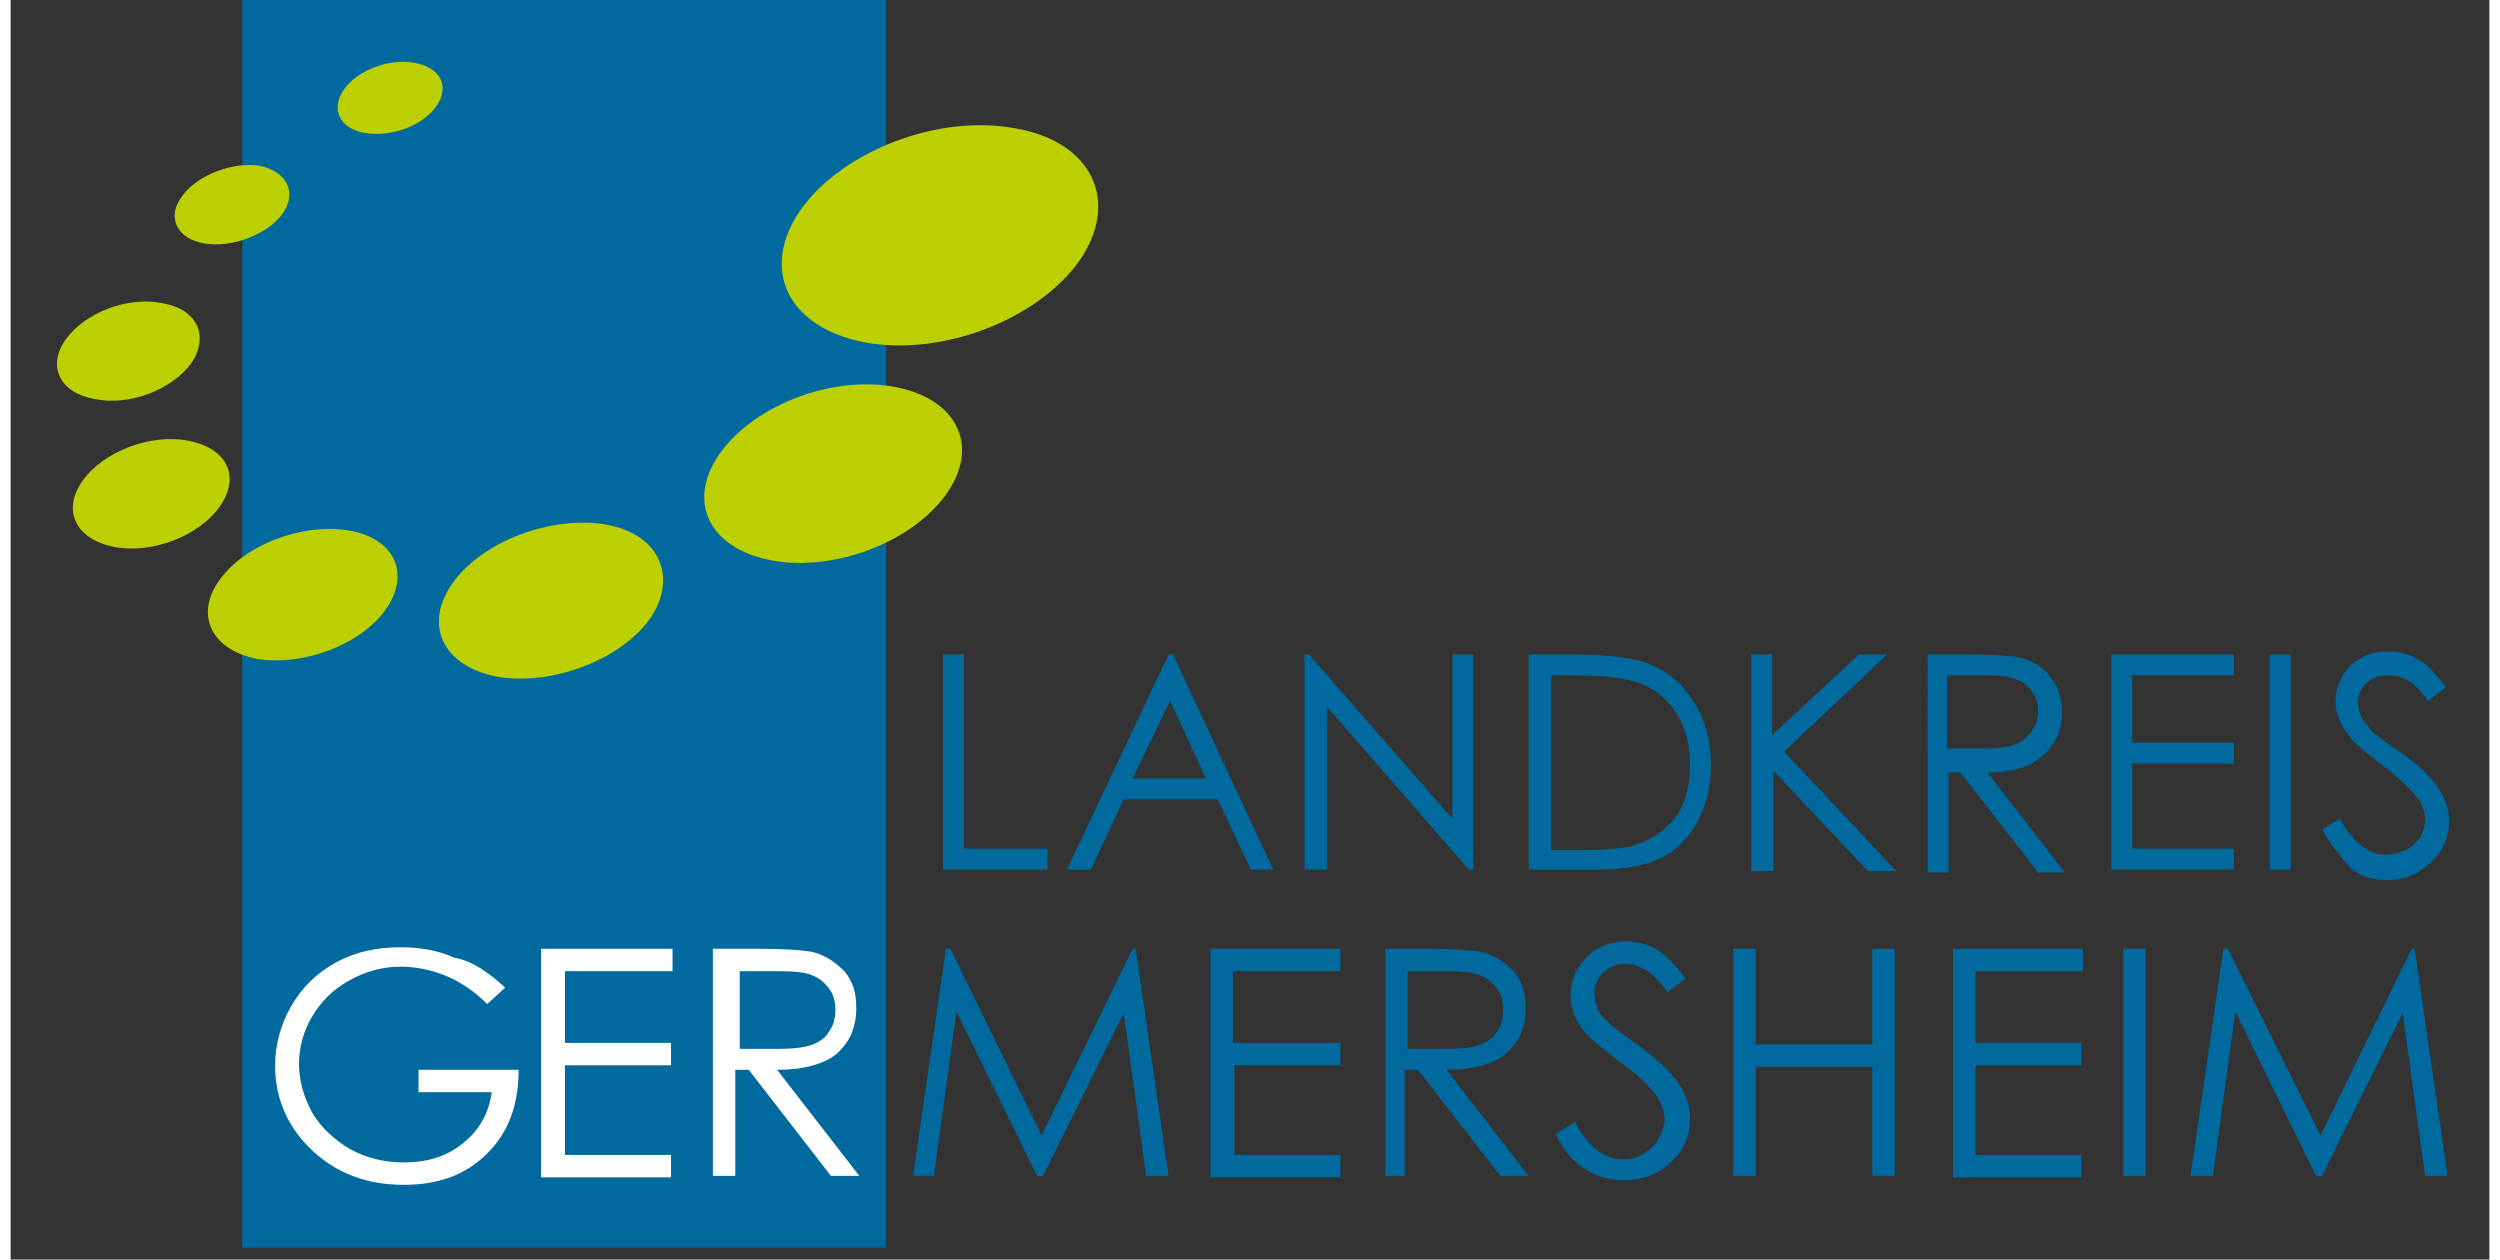 <?xml version="1.0" encoding="utf-8" standalone="no"?><!-- Generator: $$$/GeneralStr/196=Adobe Illustrator 27.6.0, SVG Export Plug-In . SVG Version: 6.00 Build 0)  --><svg xmlns="http://www.w3.org/2000/svg" xmlns:xlink="http://www.w3.org/1999/xlink" height="132" id="Ebene_1" style="enable-background:new 0 0 165.9 84.3;" version="1.1" viewBox="0 0 165.9 84.3" width="262" x="0px" xml:space="preserve" y="0px">
<rect x="0" y="0" width="165.9" height="84.3" fill="#333333" stroke="none"/>
<style type="text/css">
	.Harmonische_x0020_Collage{fill:url(#);}
	.Breit_x0020_Aqua_x002D_Neon{fill:none;stroke:#90D2E5;stroke-width:7;stroke-linecap:round;stroke-linejoin:round;}
	.Prägung_x0020_blind{fill:none;stroke:#E6D7CE;stroke-width:2;}
	.Schlagschatten_x0020_weich{fill:#8AB1D7;}
	.Gemeißelt{opacity:0.7;fill:#32A336;stroke:#2B702F;stroke-width:5;}
	.st0{fill:#00699D;}
	.st1{fill:#FFFFFF;}
	.st2{fill:#BCCF00;stroke:#006A32;stroke-width:1.959;}
	.st3{fill:#BCCF00;stroke:#7A9E1A;stroke-width:1.959;}
	.st4{fill:#BCCF00;}
</style>
<rect class="st0" height="83.5" width="43.1" x="15.5"/>
<g>
	<path class="st1" d="M33.1,66.1l-1.2,1.1c-0.8-0.8-1.8-1.5-2.8-1.9c-1-0.4-2-0.6-3-0.6c-1.2,0-2.3,0.3-3.4,0.9   c-1.1,0.6-1.9,1.4-2.5,2.4c-0.6,1-0.9,2.1-0.9,3.2c0,1.1,0.3,2.2,0.9,3.3c0.6,1,1.5,1.8,2.5,2.4c1.1,0.6,2.3,0.9,3.6,0.9   c1.6,0,2.9-0.4,4-1.3s1.7-2,1.9-3.4h-4.9v-1.5H34c0,2.4-0.7,4.2-2.1,5.6c-1.4,1.4-3.2,2.1-5.6,2.1c-2.8,0-5-1-6.7-2.9   c-1.3-1.5-1.9-3.2-1.9-5.1c0-1.4,0.4-2.8,1.1-4c0.7-1.2,1.7-2.2,3-2.9c1.3-0.7,2.7-1,4.3-1c1.3,0,2.5,0.2,3.6,0.7   C30.9,64.3,32,65.1,33.1,66.1z"/>
	<path class="st1" d="M35.6,63.5h8.7V65h-7.2v4.8h7.1v1.5h-7.1v6h7.1v1.5h-8.7V63.5z"/>
	<path class="st1" d="M47.2,63.5h3c1.7,0,2.8,0.1,3.4,0.2c0.9,0.2,1.6,0.7,2.2,1.3c0.6,0.7,0.8,1.5,0.8,2.5c0,0.8-0.2,1.6-0.6,2.2   c-0.4,0.6-0.9,1.1-1.7,1.4c-0.7,0.3-1.7,0.5-3,0.5l5.5,7.1h-1.9l-5.5-7.1h-0.9v7.1h-1.5V63.5z M48.8,65v5.2l2.6,0   c1,0,1.8-0.1,2.3-0.3c0.5-0.2,0.9-0.5,1.1-0.9c0.3-0.4,0.4-0.9,0.4-1.4c0-0.5-0.1-1-0.4-1.4c-0.3-0.4-0.6-0.7-1.1-0.9   c-0.4-0.2-1.2-0.3-2.2-0.3H48.8z"/>
	<path class="st0" d="M60.4,78.7l2.2-15.2h0.3L69,76l6.1-12.5h0.2l2.2,15.2h-1.5l-1.5-10.9l-5.4,10.9h-0.4l-5.4-11l-1.5,11H60.4z"/>
	<path class="st0" d="M80.3,63.5h8.7V65h-7.2v4.8H89v1.5h-7.1v6H89v1.5h-8.7V63.5z"/>
	<path class="st0" d="M92,63.5h3c1.7,0,2.8,0.1,3.4,0.2c0.9,0.2,1.6,0.7,2.2,1.3c0.6,0.7,0.8,1.5,0.8,2.5c0,0.8-0.2,1.6-0.6,2.2   c-0.4,0.6-0.9,1.1-1.7,1.4c-0.7,0.3-1.7,0.5-3,0.5l5.5,7.1h-1.9l-5.5-7.1h-0.9v7.1H92V63.5z M93.5,65v5.2l2.6,0   c1,0,1.8-0.1,2.3-0.3c0.5-0.2,0.9-0.5,1.1-0.9c0.3-0.4,0.4-0.9,0.4-1.4c0-0.5-0.1-1-0.4-1.4c-0.3-0.4-0.6-0.7-1.1-0.9   C98,65.1,97.2,65,96.2,65H93.5z"/>
	<path class="st0" d="M103.4,75.9l1.3-0.8c0.9,1.7,2,2.5,3.2,2.5c0.5,0,1-0.1,1.4-0.4c0.4-0.2,0.8-0.6,1-1c0.2-0.4,0.4-0.8,0.4-1.3   c0-0.5-0.2-1-0.5-1.5c-0.5-0.7-1.3-1.5-2.6-2.4c-1.3-1-2.1-1.7-2.4-2.1c-0.5-0.7-0.8-1.5-0.8-2.3c0-0.7,0.2-1.3,0.5-1.8   c0.3-0.5,0.8-1,1.3-1.3c0.6-0.3,1.2-0.5,1.9-0.5c0.7,0,1.4,0.2,2,0.5c0.6,0.4,1.3,1,2,2l-1.2,0.9c-0.6-0.8-1.1-1.3-1.5-1.5   c-0.4-0.2-0.8-0.4-1.3-0.4c-0.6,0-1.1,0.2-1.5,0.6c-0.4,0.4-0.6,0.8-0.6,1.4c0,0.3,0.1,0.7,0.2,1c0.1,0.3,0.4,0.6,0.8,1   c0.2,0.2,0.9,0.7,2,1.5c1.3,1,2.2,1.8,2.7,2.6c0.5,0.8,0.7,1.5,0.7,2.3c0,1.1-0.4,2.1-1.3,2.9c-0.8,0.8-1.9,1.2-3.1,1.2   c-0.9,0-1.8-0.2-2.5-0.7C104.7,77.9,104,77.1,103.4,75.9z"/>
	<path class="st0" d="M115.3,63.5h1.5v6.4h7.8v-6.4h1.5v15.2h-1.5v-7.3h-7.8v7.3h-1.5V63.5z"/>
	<path class="st0" d="M130,63.5h8.7V65h-7.2v4.8h7.1v1.5h-7.1v6h7.1v1.5H130V63.5z"/>
	<path class="st0" d="M141.4,63.5h1.5v15.2h-1.5V63.5z"/>
	<path class="st0" d="M145.9,78.7l2.2-15.2h0.3l6.2,12.5l6.1-12.5h0.2l2.2,15.2h-1.5l-1.5-10.9l-5.4,10.9h-0.4l-5.4-11l-1.5,11   H145.9z"/>
</g>
<g>
	<path class="st2" d="M0,23.4"/>
	<path class="st2" d="M36,23.9"/>
	<g>
		<path class="st3" d="M36,23.9"/>
		<path class="st2" d="M50.2,20.9"/>
		<path class="st2" d="M36,23.9"/>
		<path class="st2" d="M36.2,23.9"/>
		<path class="st2" d="M12.4,14.6"/>
		<path class="st2" d="M62.2,28.9"/>
		<path class="st2" d="M36,23.9"/>
		<path class="st2" d="M44.4,35"/>
		<path class="st2" d="M35.9,24"/>
		<path class="st2" d="M25.4,1"/>
		<path class="st2" d="M36,23.7"/>
		<path class="st2" d="M8.6,32.4"/>
		<path class="st2" d="M36,23.9"/>
	</g>
	<g>
		<path class="st4" d="M28.5,7.1c-0.9,1.3-3,2.1-4.8,1.8c-1.7-0.3-2.3-1.6-1.4-2.9c0.9-1.3,3-2.1,4.7-1.8    C28.8,4.5,29.4,5.8,28.5,7.1z"/>
		<path class="st4" d="M14,33.9c-1.4,2-4.6,3.2-7.1,2.7c-2.5-0.5-3.5-2.4-2.1-4.4c1.4-2,4.6-3.2,7.1-2.7C14.5,30,15.4,31.9,14,33.9z    "/>
		<path class="st4" d="M12.1,24.3c-1.3,1.8-4.2,2.9-6.5,2.4c-2.3-0.4-3.2-2.2-1.9-4c1.3-1.8,4.2-2.9,6.5-2.4    C12.5,20.7,13.3,22.5,12.1,24.3z"/>
		<path class="st4" d="M25.1,40.8c-1.7,2.4-5.6,3.8-8.6,3.3c-3.1-0.6-4.2-3-2.5-5.3c1.7-2.4,5.6-3.8,8.6-3.3    C25.7,36,26.8,38.4,25.1,40.8z"/>
		<path class="st4" d="M18.2,14.3c-1,1.4-3.4,2.3-5.2,2c-1.9-0.3-2.6-1.8-1.5-3.2c1-1.4,3.4-2.3,5.2-2    C18.5,11.5,19.2,12.9,18.2,14.3z"/>
		<path class="st4" d="M62.6,33.1c-2.3,3.2-7.5,5.2-11.7,4.4c-4.2-0.8-5.7-4-3.4-7.2c2.3-3.2,7.5-5.2,11.7-4.4    C63.4,26.7,64.9,29.9,62.6,33.1z"/>
		<path class="st4" d="M42.8,41.4c-2,2.8-6.6,4.5-10.2,3.9c-3.7-0.7-5-3.5-3-6.3c2-2.8,6.6-4.5,10.2-3.9    C43.4,35.7,44.7,38.6,42.8,41.4z"/>
		<path class="st4" d="M71.5,17.5c-2.8,3.9-9.2,6.4-14.4,5.4c-5.1-1-7-4.9-4.2-8.9c2.8-3.9,9.2-6.4,14.4-5.4    C72.4,9.5,74.3,13.5,71.5,17.5z"/>
	</g>
	<path class="st2" d="M35.7,23.8"/>
	<path class="st2" d="M11.6,23.5"/>
</g>
<g>
	<path class="st0" d="M62.4,43.8h1.4v13h5.6v1.4h-7V43.8z"/>
	<path class="st0" d="M77.8,43.8l6.7,14.4H83l-2.2-4.7h-6.3l-2.2,4.7h-1.6l6.8-14.4H77.8z M77.6,46.9l-2.5,5.2h4.9L77.6,46.9z"/>
	<path class="st0" d="M86.6,58.2V43.8h0.3l9.6,11v-11h1.4v14.4h-0.3l-9.5-10.9v10.9H86.6z"/>
	<path class="st0" d="M101.6,58.2V43.8h3c2.2,0,3.7,0.2,4.7,0.5c1.4,0.5,2.5,1.3,3.3,2.6c0.8,1.2,1.2,2.7,1.2,4.3   c0,1.4-0.3,2.7-0.9,3.8c-0.6,1.1-1.4,1.9-2.4,2.4c-1,0.5-2.4,0.8-4.2,0.8H101.6z M103,56.9h1.7c2,0,3.4-0.1,4.2-0.4   c1.1-0.4,1.9-1,2.6-1.9c0.6-0.9,0.9-2,0.9-3.4c0-1.4-0.3-2.6-1-3.6c-0.7-1-1.6-1.7-2.8-2c-0.9-0.3-2.4-0.4-4.5-0.4h-1V56.9z"/>
	<path class="st0" d="M116.4,43.8h1.5v5.4l5.8-5.4h1.9l-6.9,6.5l7.5,8h-1.9l-6.3-6.7v6.7h-1.5V43.8z"/>
	<path class="st0" d="M128.2,43.8h2.9c1.6,0,2.7,0.1,3.3,0.2c0.9,0.2,1.6,0.6,2.1,1.3c0.5,0.6,0.8,1.4,0.8,2.4   c0,0.8-0.2,1.5-0.6,2.1c-0.4,0.6-0.9,1-1.6,1.4c-0.7,0.3-1.6,0.5-2.8,0.5l5.2,6.7h-1.8l-5.2-6.7h-0.8v6.7h-1.4V43.8z M129.6,45.2   v4.9l2.5,0c1,0,1.7-0.1,2.1-0.3c0.5-0.2,0.8-0.5,1.1-0.9c0.3-0.4,0.4-0.9,0.4-1.3c0-0.5-0.1-0.9-0.4-1.3c-0.3-0.4-0.6-0.7-1-0.8   c-0.4-0.2-1.1-0.3-2.1-0.3H129.6z"/>
	<path class="st0" d="M140.5,43.8h8.3v1.4h-6.8v4.5h6.8v1.4h-6.8v5.7h6.8v1.4h-8.2V43.8z"/>
	<path class="st0" d="M151.2,43.8h1.4v14.4h-1.4V43.8z"/>
	<path class="st0" d="M154.7,55.5l1.2-0.7c0.9,1.6,1.9,2.4,3,2.4c0.5,0,0.9-0.1,1.4-0.3c0.4-0.2,0.7-0.5,1-0.9   c0.2-0.4,0.3-0.8,0.3-1.2c0-0.5-0.2-1-0.5-1.4c-0.5-0.6-1.3-1.4-2.5-2.3c-1.2-0.9-2-1.6-2.2-2c-0.5-0.7-0.8-1.4-0.8-2.2   c0-0.6,0.2-1.2,0.5-1.7c0.3-0.5,0.7-0.9,1.3-1.2c0.5-0.3,1.1-0.4,1.8-0.4c0.7,0,1.3,0.2,1.9,0.5c0.6,0.3,1.2,1,1.9,1.9l-1.2,0.9   c-0.5-0.7-1-1.2-1.4-1.4c-0.4-0.2-0.8-0.3-1.3-0.3c-0.6,0-1.1,0.2-1.4,0.5c-0.4,0.4-0.6,0.8-0.6,1.3c0,0.3,0.1,0.6,0.2,0.9   c0.1,0.3,0.4,0.6,0.7,1c0.2,0.2,0.8,0.7,1.9,1.4c1.3,0.9,2.1,1.7,2.6,2.5c0.5,0.7,0.7,1.4,0.7,2.2c0,1-0.4,2-1.2,2.7   c-0.8,0.8-1.8,1.2-2.9,1.2c-0.9,0-1.7-0.2-2.4-0.7C156,57.4,155.3,56.6,154.7,55.5z"/>
</g>
</svg>